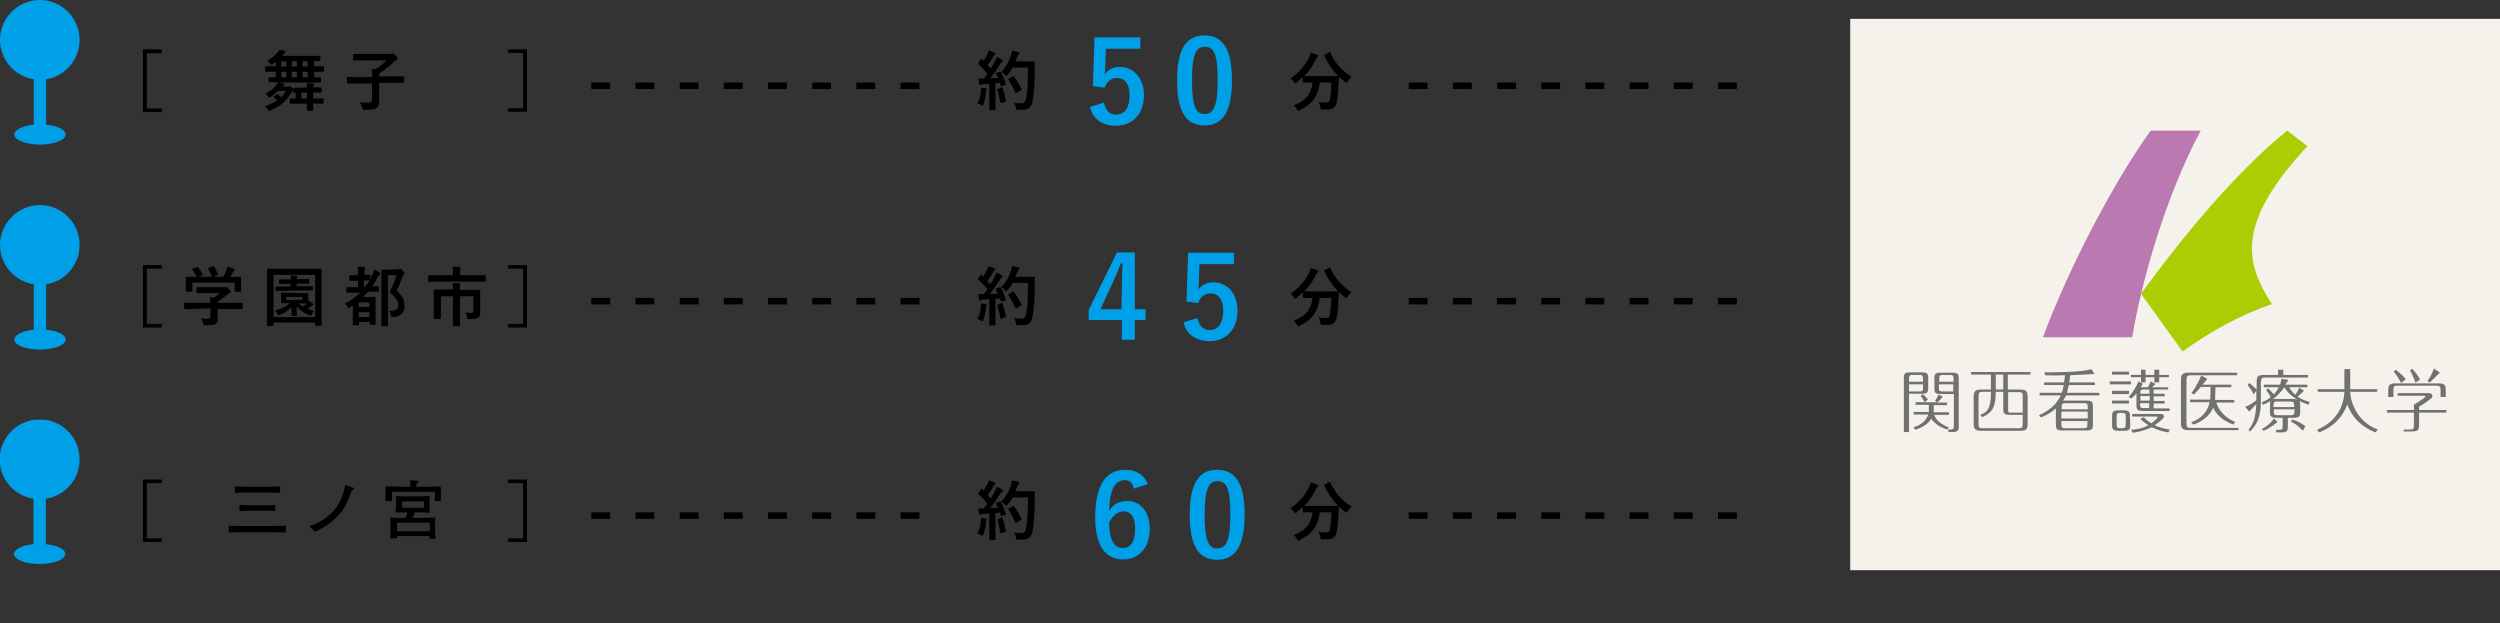 <?xml version="1.0" encoding="utf-8"?>
<!-- Generator: Adobe Illustrator 26.0.3, SVG Export Plug-In . SVG Version: 6.00 Build 0)  -->
<svg version="1.1" id="レイヤー_1" xmlns="http://www.w3.org/2000/svg" xmlns:xlink="http://www.w3.org/1999/xlink" x="0px"
	 y="0px" viewBox="0 0 769.5 191.9" style="enable-background:new 0 0 769.5 191.9;" xml:space="preserve">
<rect x="0" y="0" width="769.5" height="191.9" fill="#333333" stroke="none"/>
<style type="text/css">
	.st0{fill:#00A0E9;}
	.st1{clip-path:url(#SVGID_00000080893099450026404500000011938638536627692218_);fill:#00A0E9;}
	.st2{clip-path:url(#SVGID_00000063633083951344867550000009175599986199050144_);fill:#00A0E9;}
	.st3{clip-path:url(#SVGID_00000106841250118268559640000001189806412988669059_);fill:#00A0E9;}
	.st4{fill:#F5F2EC;}
	.st5{clip-path:url(#SVGID_00000009563464565007637550000015153029350068071811_);fill:#727171;}
	.st6{clip-path:url(#SVGID_00000170239680019850569260000009184317777463169968_);fill:#727171;}
	.st7{clip-path:url(#SVGID_00000170972276994200075210000018353707101220567223_);fill:#727171;}
	.st8{clip-path:url(#SVGID_00000052062007681939282560000006377462113207271300_);fill:#727171;}
	.st9{clip-path:url(#SVGID_00000142144705206656479660000002494130618333042084_);fill:#727171;}
	.st10{clip-path:url(#SVGID_00000037663168304594301950000016877125474871469456_);fill:#727171;}
	.st11{fill:#727171;}
	.st12{clip-path:url(#SVGID_00000182488708165585248270000012768240946023297214_);fill:#727171;}
	.st13{clip-path:url(#SVGID_00000003094650305930954600000002593443754731889079_);fill:#727171;}
	.st14{clip-path:url(#SVGID_00000040565648177079768050000014256748225293090711_);fill:#727171;}
	.st15{clip-path:url(#SVGID_00000051372682612073057210000017406245876533593487_);fill:#727171;}
	.st16{clip-path:url(#SVGID_00000181777181806744182390000016506825164949508261_);fill:#727171;}
	.st17{clip-path:url(#SVGID_00000049910644903217145360000010503979732136271034_);fill:#727171;}
	.st18{clip-path:url(#SVGID_00000024712696255252396040000004849281512894796954_);fill:#727171;}
	.st19{clip-path:url(#SVGID_00000055667677152001265550000017191157139426637966_);fill:#BA79B1;}
	.st20{clip-path:url(#SVGID_00000087384681004962496350000011033574535744695966_);fill:#ABCD03;}
</style>
<g>
	<path d="M49.8,16.4h-4.6v17h4.6v1.1H44V15.2h5.8V16.4z"/>
	<path d="M94.5,26.9c0-0.4,0-0.8-0.1-1.3c0.7,0,1.2,0.1,1.9,0.1c0.2,0,0.3,0.1,0.3,0.2s-0.1,0.2-0.1,0.4c0,0.1-0.1,0.4-0.1,0.6
		c1.7,0,2.2,0,2.4,0c0.2,0,0.2,0,0.2,0.2v1.2c0,0.2,0,0.2-0.2,0.2c-0.1,0-0.7,0-2.4,0v1.8h0.4c1.8,0,2.5,0,2.6,0
		c0.2,0,0.2,0,0.2,0.2v1.2c0,0.2,0,0.2-0.2,0.2c-0.1,0-0.8,0-2.6,0h-0.4c0,1.2,0,1.9,0,2c0,0.2,0,0.2-0.2,0.2h-1.5
		c-0.2,0-0.2,0-0.2-0.2c0-0.1,0-0.7,0-2H92c-1.8,0-2.4,0-2.6,0s-0.2,0-0.2-0.2v-1.2c0-0.2,0-0.2,0.2-0.2c0.1,0,0.5,0,1.6,0v-1.8
		c-0.3,0-0.5,0-0.6,0c-0.2,0-0.2,0-0.2-0.2v-0.4L90,28c-0.1,0.1-0.2,0.3-0.4,0.6c-1.5,2.7-3.6,4.2-6.3,5.4c-0.3,0.1-0.4,0.1-0.5,0.1
		s-0.2-0.1-0.3-0.3c-0.3-0.5-0.6-0.8-0.9-1.1c1.4-0.5,2.7-1.1,3.7-1.8c-0.3-0.3-0.6-0.6-0.9-0.9c-0.1-0.1-0.1-0.1-0.1-0.2
		s0-0.1,0.1-0.2l0.6-0.5c0.2-0.2,0.3-0.2,0.5-0.1c0.4,0.3,0.8,0.6,1.1,0.9c0.6-0.6,1-1.2,1.4-1.9h-2.5c-0.7,0.7-1.4,1.3-2.2,1.8
		c-0.2,0.1-0.4,0.2-0.5,0.2s-0.2-0.1-0.3-0.3c-0.3-0.5-0.6-0.7-0.8-0.9c1.4-0.7,2.5-1.5,3.4-2.7c0.2-0.2,0.3-0.5,0.5-0.8
		c-1.9,0-2.6,0-2.7,0c-0.2,0-0.2,0-0.2-0.2V24c0-0.2,0-0.2,0.2-0.2c0.1,0,0.6,0,2,0v-1.7h-0.6c-1.7,0-2.3,0-2.5,0s-0.2,0-0.2-0.2
		v-1.3c0-0.2,0-0.2,0.2-0.2c0.1,0,0.7,0,2.5,0h0.6V19c-0.3,0.2-0.6,0.5-1,0.7c-0.3,0.2-0.4,0.2-0.5,0.2s-0.2-0.1-0.3-0.3
		c-0.3-0.4-0.6-0.7-0.8-0.9c1.5-0.9,2.4-1.7,3.2-2.6c0.2-0.2,0.4-0.5,0.5-0.8c0.7,0.1,1.2,0.2,1.7,0.4c0.2,0.1,0.2,0.1,0.2,0.2
		c0,0.1-0.1,0.2-0.2,0.3c-0.1,0.1-0.2,0.2-0.4,0.4c-0.1,0.2-0.3,0.4-0.4,0.6h8.8c1.9,0,2.6,0,2.7,0c0.2,0,0.2,0,0.2,0.2v1.2
		c0,0.2,0,0.2-0.2,0.2c-0.1,0-0.6,0-1.7,0v1.6h0.4c1.7,0,2.3,0,2.4,0c0.2,0,0.2,0,0.2,0.2v1.3c0,0.2,0,0.2-0.2,0.2
		c-0.1,0-0.7,0-2.4,0h-0.4v1.7c1.3,0,1.7,0,1.9,0c0.2,0,0.2,0,0.2,0.2v1.2c0,0.2,0,0.2-0.2,0.2c-0.1,0-0.8,0-2.7,0h-9.8
		c0.4,0.1,0.9,0.2,1.2,0.3c0.3,0.1,0.4,0.2,0.4,0.2c0,0.1-0.1,0.2-0.2,0.3c-0.2,0.1-0.3,0.2-0.5,0.4l-0.1,0.1h1.6
		c0.2,0,0.3,0,0.4-0.1c0.1,0,0.2-0.1,0.3-0.1c0.1,0,0.3,0.1,0.7,0.5c0.2,0.2,0.3,0.4,0.4,0.5v-0.3c0-0.2,0-0.2,0.2-0.2
		c0.1,0,0.7,0,2.4,0L94.5,26.9L94.5,26.9z M88.1,20.5v-1.6h-1.5v1.6H88.1L88.1,20.5z M88.1,23.8v-1.7h-1.5v1.7H88.1z M91.4,20.5
		v-1.6h-1.6v1.6H91.4L91.4,20.5z M91.4,23.8v-1.7h-1.6v1.7H91.4z M92.7,30.3h1.8v-1.8h-1.8V30.3z M94.7,20.5v-1.6h-1.6v1.6H94.7
		L94.7,20.5z M94.7,23.8v-1.7h-1.6v1.7H94.7z"/>
	<path d="M109.5,25.7c-1.8,0-2.4,0-2.5,0c-0.2,0-0.2,0-0.2-0.2v-1.6c0-0.2,0-0.2,0.2-0.2c0.1,0,0.7,0,2.5,0h5.1c0-0.9,0-1.6-0.2-2.5
		c0.4,0,0.8,0.1,1.2,0.1c1.3-0.8,2.4-1.8,3.4-2.7h-7.3c-2,0-2.6,0-2.8,0c-0.2,0-0.2,0-0.2-0.2v-1.6c0-0.2,0-0.2,0.2-0.2
		c0.1,0,0.8,0,2.8,0h8.5c0.1,0,0.3-0.1,0.3-0.1c0.1,0,0.1-0.1,0.3-0.1c0.1,0,0.3,0.1,0.9,0.6c0.6,0.6,0.7,0.8,0.7,1
		s-0.1,0.3-0.3,0.4c-0.2,0.1-0.5,0.3-0.9,0.7c-1.1,1.1-2.6,2.4-4.5,3.5v0.9h5c1.8,0,2.4,0,2.5,0c0.2,0,0.2,0,0.2,0.2v1.6
		c0,0.2,0,0.2-0.2,0.2c-0.1,0-0.7,0-2.5,0h-5V28c0,1.5,0,2.5,0,3.2c0,1.2-0.3,1.7-0.8,2.1c-0.6,0.4-1.5,0.5-3.6,0.5
		c-0.6,0-0.6,0-0.8-0.6c-0.2-0.6-0.5-1.2-0.7-1.7c0.8,0.1,1.5,0.1,2.8,0.1c0.6,0,0.9-0.3,0.9-1v-4.9
		C114.7,25.7,109.5,25.7,109.5,25.7z"/>
	<path d="M162.2,15.2v19.2h-5.8v-1.1h4.6v-17h-4.6v-1.1C156.4,15.2,162.2,15.2,162.2,15.2z"/>
	<path d="M187.8,27.4H182v-2h5.8V27.4z"/>
	<path d="M201.4,27.4h-5.8v-2h5.8V27.4z"/>
	<path d="M215,27.4h-5.8v-2h5.8V27.4z"/>
	<path d="M228.6,27.4h-5.8v-2h5.8V27.4z"/>
	<path d="M242.2,27.4h-5.8v-2h5.8V27.4z"/>
	<path d="M255.8,27.4H250v-2h5.8V27.4z"/>
	<path d="M269.4,27.4h-5.8v-2h5.8V27.4z"/>
	<path d="M283,27.4h-5.8v-2h5.8V27.4z"/>
	<path d="M307.7,22.1c0.2-0.1,0.3-0.1,0.4,0.1c0.6,1.2,1.1,2.4,1.5,3.6c0.1,0.2,0,0.3-0.2,0.4l-1.1,0.3c-0.2,0.1-0.3,0-0.3-0.1
		l-0.2-0.9c-0.5,0.1-0.9,0.1-1.4,0.1v5.5c0,1.8,0,2.5,0,2.6c0,0.2,0,0.2-0.2,0.2h-1.5c-0.2,0-0.2,0-0.2-0.2c0-0.1,0-0.8,0-2.6v-5.3
		l-1.9,0.1c-0.3,0-0.6,0.1-0.7,0.2s-0.2,0.1-0.3,0.1c-0.1,0-0.2-0.1-0.2-0.3c-0.1-0.5-0.2-0.9-0.3-1.7c0.6,0,1.1,0.1,1.7,0l1.1-1.5
		c-0.8-1-1.7-2-2.7-2.9c-0.1-0.1-0.1-0.1-0.1-0.2s0.1-0.1,0.1-0.3l0.7-1c0.1-0.1,0.1-0.2,0.2-0.2s0.1,0,0.2,0.1l0.5,0.5
		c0.4-0.7,0.7-1.3,1.1-2c0.3-0.5,0.4-0.9,0.5-1.2c0.5,0.2,1.2,0.5,1.7,0.7c0.2,0.1,0.3,0.2,0.3,0.3c0,0.1-0.1,0.2-0.2,0.3
		c-0.2,0.1-0.2,0.2-0.4,0.5c-0.6,1.1-1.1,1.9-1.8,2.8c0.3,0.3,0.6,0.7,0.9,1c0.5-0.7,0.9-1.5,1.3-2.2c0.2-0.4,0.5-0.9,0.6-1.4
		c0.6,0.3,1.2,0.6,1.7,0.9c0.2,0.1,0.2,0.2,0.2,0.3c0,0.1-0.1,0.2-0.2,0.3c-0.2,0.1-0.4,0.3-0.7,0.8c-1,1.6-2.1,3.2-3,4.3
		c0.8,0,1.6-0.1,2.4-0.1c-0.2-0.4-0.4-0.9-0.6-1.3c-0.1-0.2-0.1-0.2,0.2-0.3L307.7,22.1z M301.9,28.1c0-0.4,0.1-0.7,0-1.1
		c0.6,0.1,1.1,0.1,1.5,0.2c0.2,0,0.3,0.1,0.3,0.2s-0.1,0.2-0.1,0.3c-0.1,0.1-0.1,0.3-0.1,0.6c-0.1,1.2-0.4,2.7-0.8,3.8
		c-0.1,0.3-0.2,0.4-0.3,0.4c-0.1,0-0.2-0.1-0.5-0.2c-0.3-0.2-0.8-0.4-1.1-0.5C301.5,30.6,301.8,29.4,301.9,28.1z M308.2,26.9
		c0.2-0.1,0.3,0,0.4,0.2c0.4,1.1,0.8,2.6,1,3.8c0,0.2,0,0.3-0.2,0.4l-1.1,0.4c-0.3,0.1-0.3,0-0.4-0.2c-0.2-1.2-0.6-2.9-0.9-3.8
		c-0.1-0.2-0.1-0.3,0.2-0.3L308.2,26.9z M311.7,20.8c-0.4,0.8-0.9,1.5-1.6,2.2c-0.2,0.2-0.3,0.4-0.4,0.4s-0.2-0.1-0.4-0.4
		c-0.4-0.4-0.7-0.7-1.1-0.9c1.6-1.7,2.3-3.2,2.9-4.8c0.2-0.5,0.3-1.1,0.4-1.7c0.8,0.1,1.5,0.3,1.9,0.4c0.3,0.1,0.4,0.2,0.4,0.3
		c0,0.2,0,0.2-0.2,0.4c-0.2,0.1-0.4,0.5-0.6,1c-0.1,0.4-0.3,0.8-0.5,1.2h3.8c1.4,0,1.9,0,2,0c0.2,0,0.2,0,0.2,0.2c0,0.6,0,1.1,0,1.7
		c0,4.6-0.2,7.4-0.6,10c-0.3,2-1.2,3-3,3c-0.4,0-1,0-1.5,0c-0.6,0-0.6,0-0.7-0.7c-0.1-0.5-0.3-1.1-0.6-1.5c1.1,0.1,1.8,0.2,2.5,0.2
		s1.1-0.7,1.3-1.7c0.4-2.2,0.5-5.1,0.5-9.3L311.7,20.8L311.7,20.8z M311.7,23.5c0.2-0.1,0.3-0.1,0.4,0.1c0.9,1.1,1.7,2.5,2.3,3.8
		c0.1,0.2,0.1,0.3-0.2,0.4l-1.3,0.8c-0.2,0.1-0.3,0.1-0.4-0.1c-0.6-1.4-1.3-2.7-2.1-3.9c-0.1-0.2-0.1-0.3,0.1-0.4L311.7,23.5z"/>
	<path class="st0" d="M349,150.4c-0.4-2-1.5-2.6-2.8-2.6c-3.2,0-4.7,3.3-4.8,9.5c1.2-2.1,3.2-3.1,5.5-3.1c4.1,0,7,3.3,7,8.6
		c0,5.8-3.4,9.4-8.2,9.4c-5.1,0-8.6-3.8-8.6-12.8c0-10.6,3.6-14.8,9.2-14.8c3.5,0,5.8,1.5,7,4.4L349,150.4z M345.6,168.7
		c2.4,0,3.8-2,3.8-5.9c0-3.6-1.3-5.4-3.6-5.4c-1.7,0-3.3,1.2-4.4,3.4C341.4,166.5,343.1,168.7,345.6,168.7z"/>
	<path class="st0" d="M351,15h-10.6l-0.2,5.4c0,0.8-0.1,1.8-0.2,2.5c0.9-1.4,2.6-2.3,4.6-2.3c4.4,0,7.5,3.5,7.5,8.8
		c0,5.6-3.5,9.3-8.5,9.3c-4.2,0-7.2-1.9-8.1-5.8l4.3-1.3c0.5,2.6,1.9,3.7,3.8,3.7c2.5,0,4.1-2.2,4.1-5.9c0-3.5-1.4-5.4-3.9-5.4
		c-1.8,0-3.2,1.1-3.8,3l-3.6-0.5l0.5-15H351V15L351,15z"/>
	<path d="M409.1,16.1c0.3-0.1,0.3-0.1,0.4,0.1c1.3,3.1,3.8,5.8,6.5,7.4c-0.4,0.3-0.8,0.9-1.2,1.5c-0.2,0.3-0.3,0.4-0.4,0.4
		s-0.2-0.1-0.4-0.3c-0.7-0.5-1.3-1-1.9-1.6c0,0.6,0,1.3-0.1,2c-0.1,2.1-0.2,3.7-0.5,5.6c-0.3,1.6-1,2.5-3,2.5c-0.5,0-0.9,0-1.4,0
		c-0.6,0-0.6,0-0.7-0.7s-0.3-1.2-0.6-1.6c1,0.1,1.6,0.2,2.3,0.2c0.8,0,1.2-0.3,1.3-1.2c0.2-1.2,0.3-2.7,0.4-5h-3.6
		c-0.4,4-2.4,6.8-6.1,8.5c-0.2,0.1-0.4,0.2-0.5,0.2c-0.2,0-0.2-0.1-0.4-0.5c-0.3-0.5-0.6-0.9-1-1.2c3.6-1.3,5.4-3.4,5.8-7h-0.2
		c-1.9,0-2.5,0-2.6,0c-0.2,0-0.2,0-0.2-0.2v-1.5c-0.6,0.6-1.3,1.1-1.9,1.7c-0.2,0.2-0.3,0.3-0.4,0.3s-0.2-0.1-0.4-0.4
		c-0.3-0.5-0.8-1-1.1-1.2c2.7-1.7,4.6-4.1,5.8-6.6c0.2-0.4,0.3-0.8,0.4-1.3c0.7,0.2,1.5,0.5,2.1,0.7c0.2,0.1,0.3,0.2,0.3,0.3
		c0,0.1-0.1,0.2-0.2,0.3c-0.2,0.2-0.3,0.3-0.5,0.6c-1,2.2-2.2,3.9-3.7,5.3c0.3,0,1,0,2.5,0h5.4c1.7,0,2.4,0,2.6,0
		c-1.9-1.9-3.3-4.1-4.3-6.3c-0.1-0.2,0-0.2,0.2-0.3L409.1,16.1z"/>
	<path d="M439.4,27.4h-5.8v-2h5.8V27.4z"/>
	<path d="M453,27.4h-5.8v-2h5.8V27.4z"/>
	<path d="M466.6,27.4h-5.8v-2h5.8V27.4z"/>
	<path d="M480.2,27.4h-5.8v-2h5.8V27.4z"/>
	<path d="M493.8,27.4H488v-2h5.8V27.4z"/>
	<path d="M507.4,27.4h-5.8v-2h5.8V27.4z"/>
	<path d="M521,27.4h-5.8v-2h5.8V27.4z"/>
	<path d="M534.6,27.4h-5.8v-2h5.8V27.4z"/>
	<path d="M49.8,82.7h-4.6v17h4.6v1.1H44V81.6h5.8V82.7z"/>
	<path d="M59.4,95.1c-1.8,0-2.4,0-2.5,0c-0.2,0-0.2,0-0.2-0.2v-1.5c0-0.2,0-0.2,0.2-0.2c0.1,0,0.7,0,2.5,0h5.3c0-0.6,0-1.2-0.1-1.7
		l1.2,0.1c0.7-0.4,1.2-0.9,1.8-1.4h-4.3c-1.8,0-2.5,0-2.6,0c-0.2,0-0.2,0-0.2-0.2v-1.4c0-0.2,0-0.2,0.2-0.2c0.1,0,0.7,0,2.6,0h5.4
		c0.3,0,0.4,0,0.5,0s0.2-0.1,0.3-0.1c0.2,0,0.4,0.2,0.9,0.6c0.4,0.4,0.6,0.7,0.6,0.9c0,0.2-0.1,0.3-0.2,0.3c-0.2,0.1-0.5,0.3-1,0.7
		c-0.8,0.7-1.7,1.4-2.8,2.1v0.3h5c1.8,0,2.4,0,2.5,0c0.2,0,0.2,0,0.2,0.2v1.5c0,0.2,0,0.2-0.2,0.2c-0.1,0-0.7,0-2.5,0h-5v1.3
		c0,0.5,0,1.2,0,1.7c0,0.9-0.2,1.3-0.6,1.6c-0.5,0.3-1.1,0.4-3.1,0.4c-0.6,0-0.6,0-0.8-0.6c-0.1-0.5-0.4-1.1-0.6-1.5
		c0.8,0.1,1.4,0.1,2.1,0.1c0.6,0,0.8-0.1,0.8-0.7v-2.5L59.4,95.1L59.4,95.1z M60.7,82.3c0.3-0.1,0.3-0.1,0.4,0.1
		c0.5,0.6,1,1.5,1.3,2.1c0.1,0.2,0.1,0.2-0.2,0.3L61,85.2h4.2c-0.3-0.9-0.8-1.9-1.1-2.5c-0.1-0.2-0.1-0.2,0.2-0.3l1.3-0.4
		c0.2-0.1,0.3,0,0.4,0.1c0.3,0.6,0.8,1.6,1.1,2.3c0.1,0.2,0.1,0.2-0.2,0.3l-1.3,0.5h3.1c0.4-0.6,0.7-1.3,1-2
		c0.1-0.3,0.2-0.6,0.3-1.1c0.7,0.1,1.4,0.4,2,0.6c0.2,0.1,0.3,0.2,0.3,0.3c0,0.1-0.1,0.2-0.2,0.3s-0.3,0.3-0.4,0.5
		c-0.3,0.5-0.5,0.9-0.8,1.4h0.5c1.9,0,2.5,0,2.6,0c0.2,0,0.2,0,0.2,0.2c0,0.1,0,0.5,0,1.1v0.9c0,1.8,0,2.1,0,2.2
		c0,0.2,0,0.2-0.2,0.2h-1.6c-0.2,0-0.2,0-0.2-0.2V87h-13v2.6c0,0.2,0,0.2-0.2,0.2h-1.6c-0.2,0-0.2,0-0.2-0.2c0-0.1,0-0.5,0-2.3v-0.7
		c0-0.7,0-1.1,0-1.2c0-0.2,0-0.2,0.2-0.2c0.1,0,0.8,0,2.6,0h0.5c-0.3-0.8-0.9-1.7-1.3-2.2c-0.1-0.2-0.1-0.2,0.1-0.3L60.7,82.3z"/>
	<path d="M82.4,100.4c-0.2,0-0.2,0-0.2-0.2c0-0.1,0-1.5,0-7.8v-4c0-4,0-5.4,0-5.5c0-0.2,0-0.2,0.2-0.2c0.1,0,0.8,0,2.6,0h11.2
		c1.9,0,2.5,0,2.6,0c0.2,0,0.2,0,0.2,0.2c0,0.1,0,1.5,0,4.8v4.7c0,6.2,0,7.6,0,7.7c0,0.2,0,0.2-0.2,0.2h-1.6c-0.2,0-0.2,0-0.2-0.2
		v-0.8H84.2v0.8c0,0.2,0,0.2-0.2,0.2L82.4,100.4L82.4,100.4z M84.2,97.6H97v-13H84.2V97.6z M92.3,90.2c1.7,0,2.3,0,2.4,0
		c0.2,0,0.2,0,0.2,0.2c0,0.1,0,0.3,0,1v0.8c0,0.4,0,0.7,0,0.8c0.1-0.1,0.1-0.2,0.2-0.4c0.4,0.3,0.8,0.5,1.2,0.8
		c0.1,0.1,0.2,0.2,0.2,0.3c0,0.1-0.1,0.2-0.2,0.2c-0.2,0.1-0.3,0.2-0.5,0.3c-0.4,0.3-0.7,0.5-1.1,0.8c0.6,0.3,1.2,0.5,2,0.7
		c-0.3,0.2-0.5,0.6-0.7,1c-0.2,0.3-0.3,0.5-0.4,0.5s-0.2-0.1-0.5-0.2c-1.3-0.6-2.7-1.4-3.8-2.6c0,1.3,0.1,2.4,0.1,2.6s0,0.2-0.2,0.2
		h-1.3c-0.2,0-0.2,0-0.2-0.2s0-1.2,0-2.4c-1,1-2.2,1.8-3.5,2.3C86,97,85.9,97,85.8,97s-0.2-0.1-0.4-0.4c-0.2-0.4-0.5-0.7-0.7-1
		c1.9-0.6,3.4-1.3,4.6-2.3h-0.2c-1.7,0-2.3,0-2.4,0c-0.2,0-0.2,0-0.2-0.2c0-0.1,0-0.4,0-1v-0.8c0-0.7,0-0.9,0-1c0-0.2,0-0.2,0.2-0.2
		c0.1,0,0.7,0,2.4,0L92.3,90.2L92.3,90.2z M87.7,89.5c-1.9,0-2.5,0-2.7,0s-0.2,0-0.2-0.2v-0.9c0-0.2,0-0.2,0.2-0.2
		c0.1,0,0.8,0,2.7,0h1.8v-0.8h-0.9c-1.8,0-2.3,0-2.5,0s-0.2,0-0.2-0.2v-1c0-0.2,0-0.2,0.2-0.2c0.1,0,0.7,0,2.5,0h0.9
		c0-0.4,0-0.8-0.1-1.2c0.7,0,1.3,0.1,1.8,0.1c0.3,0,0.3,0.1,0.3,0.2s-0.1,0.2-0.1,0.3c-0.1,0.1-0.1,0.3-0.1,0.5h1.2
		c1.8,0,2.4,0,2.5,0c0.2,0,0.2,0,0.2,0.2v1c0,0.2,0,0.2-0.2,0.2c-0.1,0-0.7,0-2.5,0h-1.2v0.8h2.1c1.9,0,2.5,0,2.7,0s0.2,0,0.2,0.2
		v0.9c0,0.2,0,0.2-0.2,0.2c-0.1,0-0.8,0-2.7,0L87.7,89.5L87.7,89.5z M93.1,91.4h-5v0.9h5V91.4z M92,93.4c0.4,0.4,0.8,0.7,1.3,1
		c0.5-0.4,0.9-0.7,1.2-1c-0.3,0-0.9,0-2.2,0H92z"/>
	<path d="M113.9,86c0.3-0.5,0.5-0.9,0.7-1.4c0.3-0.5,0.5-1.1,0.6-1.7c0.6,0.3,1.2,0.7,1.6,1c0.2,0.1,0.3,0.2,0.3,0.3
		c0,0.1-0.1,0.2-0.2,0.3c-0.3,0.2-0.4,0.5-0.7,0.9c-0.5,1-1,1.9-1.6,2.7c1.2,0,1.7,0,1.8,0c0.2,0,0.2,0,0.2,0.2v1.3
		c0,0.2,0,0.2-0.2,0.2c-0.1,0-0.7,0-2.5,0h-0.6c-0.5,0.6-1,1.1-1.6,1.6h1.9c1.1,0,1.7,0,1.8,0c0.2,0,0.2,0,0.2,0.2
		c0,0.1,0,0.7,0,2.7v2c0,2.8,0,3.3,0,3.5s0,0.2-0.2,0.2H114c-0.2,0-0.2,0-0.2-0.2v-0.7h-3.3v0.8c0,0.2,0,0.2-0.2,0.2h-1.5
		c-0.2,0-0.2,0-0.2-0.2c0-0.1,0-0.7,0-3.5V94c-0.3,0.2-0.6,0.4-0.9,0.6c-0.2,0.1-0.3,0.2-0.4,0.2s-0.3-0.1-0.4-0.4
		c-0.2-0.4-0.4-0.7-0.7-1c1.8-0.9,3.4-2.1,4.7-3.3h-1.5c-1.8,0-2.4,0-2.6,0s-0.2,0-0.2-0.2v-1.3c0-0.2,0-0.2,0.2-0.2
		c0.1,0,0.7,0,2.6,0h0.8v-2h-0.5c-1.4,0-1.9,0-2,0c-0.2,0-0.2,0-0.2-0.2v-1.3c0-0.2,0-0.2,0.2-0.2c0.1,0,0.6,0,2,0h0.5v-0.1
		c0-1.2,0-1.8-0.1-2.5c0.7,0,1.3,0.1,2,0.1c0.2,0,0.3,0.1,0.3,0.2c0,0.2-0.1,0.3-0.1,0.4c-0.1,0.2-0.1,0.5-0.1,1.7v0.1
		c1.1,0,1.6,0,1.7,0c0.2,0,0.2,0,0.2,0.2L113.9,86L113.9,86z M110.4,93.1v1.4h3.3v-1.4H110.4z M113.7,97.6v-1.5h-3.3v1.5H113.7z
		 M112,88.2h0.4c0.5-0.6,1-1.3,1.4-1.9h-0.1c-0.1,0-0.6,0-1.7,0L112,88.2L112,88.2z M122.4,82.9c0.3,0,0.4,0,0.5-0.1
		c0.1,0,0.2-0.1,0.3-0.1c0.2,0,0.3,0.1,0.8,0.6c0.4,0.5,0.5,0.7,0.5,0.8s-0.1,0.3-0.2,0.4s-0.2,0.3-0.4,0.7
		c-0.6,1.5-1.1,2.9-1.8,4.3c2,1.8,2.4,3,2.4,4.7c0,2.1-1.2,3.2-3.5,3.4c-0.6,0.1-0.6,0.1-0.7-0.6c-0.1-0.6-0.3-1-0.5-1.3
		c1.9,0,2.8-0.5,2.8-1.6c0-1.3-0.5-2.2-2.6-4.2c0.8-1.7,1.5-3.4,2.1-5.2h-2.7V96c0,2.7,0,4.1,0,4.2c0,0.2,0,0.2-0.2,0.2h-1.6
		c-0.2,0-0.2,0-0.2-0.2c0-0.1,0-1.4,0-4.2v-8.6c0-2.7,0-4.1,0-4.2c0-0.2,0-0.2,0.2-0.2c0.1,0,0.7,0,1.8,0L122.4,82.9L122.4,82.9z"/>
	<path d="M134.5,86.7c-1.8,0-2.4,0-2.5,0c-0.2,0-0.2,0-0.2-0.2v-1.6c0-0.2,0-0.2,0.2-0.2c0.1,0,0.7,0,2.5,0h4.9V84
		c0-0.9,0-1.4-0.1-1.9c0.7,0,1.5,0,2.2,0.1c0.2,0,0.3,0.1,0.3,0.2s-0.1,0.2-0.1,0.4c-0.1,0.2-0.1,0.4-0.1,1.2v0.7h5.2
		c1.8,0,2.4,0,2.5,0c0.2,0,0.2,0,0.2,0.2v1.6c0,0.2,0,0.2-0.2,0.2c-0.1,0-0.7,0-2.5,0L134.5,86.7L134.5,86.7z M147.8,94.4
		c0,0.7,0,1.3,0,2c0,0.6-0.1,1-0.5,1.3s-0.9,0.5-2.8,0.5c-0.6,0-0.6,0-0.7-0.5c-0.1-0.6-0.3-1.2-0.5-1.5c0.6,0,1.1,0.1,1.7,0.1
		c0.5,0,0.7-0.1,0.7-0.7v-4.4h-4.1v6c0,1.9,0,2.8,0,3s0,0.2-0.2,0.2h-1.8c-0.2,0-0.2,0-0.2-0.2c0-0.1,0-1.1,0-3v-6h-3.7v4.6
		c0,1.5,0,2.1,0,2.2c0,0.2,0,0.2-0.2,0.2h-1.8c-0.2,0-0.2,0-0.2-0.2c0-0.1,0-0.7,0-2.3v-4.2c0-1.4,0-2,0-2.2s0-0.2,0.2-0.2
		c0.1,0,0.8,0,2.8,0h2.9V89c0-0.8,0-1.3-0.1-1.9c0.7,0,1.4,0,2.1,0.1c0.2,0,0.3,0.1,0.3,0.2s-0.1,0.2-0.1,0.4
		c-0.1,0.2-0.1,0.4-0.1,1.1v0.3h3.3c2,0,2.7,0,2.8,0c0.2,0,0.2,0,0.2,0.2c0,0.1,0,0.9,0,2.3L147.8,94.4L147.8,94.4z"/>
	<path d="M162.2,81.6v19.2h-5.8v-1.1h4.6v-17h-4.6v-1.1L162.2,81.6L162.2,81.6z"/>
	<path d="M187.8,93.7H182v-2h5.8V93.7z"/>
	<path d="M201.4,93.7h-5.8v-2h5.8V93.7z"/>
	<path d="M215,93.7h-5.8v-2h5.8V93.7z"/>
	<path d="M228.6,93.7h-5.8v-2h5.8V93.7z"/>
	<path d="M242.2,93.7h-5.8v-2h5.8V93.7z"/>
	<path d="M255.8,93.7H250v-2h5.8V93.7z"/>
	<path d="M269.4,93.7h-5.8v-2h5.8V93.7z"/>
	<path d="M283,93.7h-5.8v-2h5.8V93.7z"/>
	<path d="M307.7,88.4c0.2-0.1,0.3-0.1,0.4,0.1c0.6,1.2,1.1,2.4,1.5,3.6c0.1,0.2,0,0.3-0.2,0.4l-1.1,0.3c-0.2,0.1-0.3,0-0.3-0.1
		l-0.2-0.9c-0.5,0.1-0.9,0.1-1.4,0.1v5.5c0,1.8,0,2.5,0,2.6c0,0.2,0,0.2-0.2,0.2h-1.5c-0.2,0-0.2,0-0.2-0.2c0-0.1,0-0.8,0-2.6v-5.3
		l-1.9,0.1c-0.3,0-0.6,0.1-0.7,0.2s-0.2,0.1-0.3,0.1c-0.1,0-0.2-0.1-0.2-0.3c-0.1-0.5-0.2-0.9-0.3-1.7c0.6,0,1.1,0.1,1.7,0l1.1-1.5
		c-0.8-1-1.7-2-2.7-2.9c-0.2,0-0.2-0.1-0.2-0.1c0-0.1,0.1-0.1,0.1-0.3l0.7-1c0.1-0.1,0.1-0.2,0.2-0.2s0.1,0,0.2,0.1l0.5,0.5
		c0.4-0.7,0.7-1.3,1.1-2c0.3-0.5,0.4-0.9,0.5-1.2c0.5,0.2,1.2,0.5,1.7,0.7c0.2,0.1,0.3,0.2,0.3,0.3c0,0.1-0.1,0.2-0.2,0.3
		c-0.2,0.1-0.2,0.2-0.4,0.5c-0.6,1.1-1.1,1.9-1.8,2.8c0.3,0.3,0.6,0.7,0.9,1c0.5-0.7,0.9-1.5,1.3-2.2c0.2-0.4,0.5-0.9,0.6-1.4
		c0.6,0.3,1.2,0.6,1.7,0.9c0.2,0.1,0.2,0.2,0.2,0.3c0,0.1-0.1,0.2-0.2,0.3c-0.2,0.1-0.4,0.3-0.7,0.8c-1,1.6-2.1,3.2-3,4.3
		c0.8,0,1.6-0.1,2.4-0.1c-0.2-0.4-0.4-0.9-0.6-1.3c-0.1-0.2-0.1-0.2,0.2-0.3L307.7,88.4z M301.9,94.5c0-0.4,0.1-0.7,0-1.1
		c0.6,0.1,1.1,0.1,1.5,0.2c0.2,0,0.3,0.1,0.3,0.2s-0.1,0.2-0.1,0.3c-0.1,0.1-0.1,0.3-0.1,0.6c-0.1,1.2-0.4,2.7-0.8,3.8
		c-0.1,0.3-0.2,0.4-0.3,0.4c-0.1,0-0.2-0.1-0.5-0.2c-0.3-0.2-0.8-0.4-1.1-0.5C301.5,97,301.8,95.7,301.9,94.5z M308.2,93.3
		c0.2-0.1,0.3,0,0.4,0.2c0.4,1.1,0.8,2.6,1,3.8c0,0.2,0,0.3-0.2,0.4l-1.1,0.4c-0.3,0.1-0.3,0-0.4-0.2c-0.2-1.2-0.6-2.9-0.9-3.8
		c-0.1-0.2-0.1-0.3,0.2-0.3L308.2,93.3z M311.7,87.1c-0.4,0.8-0.9,1.5-1.6,2.2c-0.2,0.2-0.3,0.4-0.4,0.4s-0.2-0.1-0.4-0.4
		c-0.4-0.4-0.7-0.7-1.1-0.9c1.6-1.7,2.3-3.2,2.9-4.8c0.2-0.5,0.3-1.1,0.4-1.7c0.8,0.1,1.5,0.3,1.9,0.4c0.3,0.1,0.4,0.2,0.4,0.3
		c0,0.2,0,0.2-0.2,0.4c-0.2,0.1-0.4,0.5-0.6,1c-0.1,0.4-0.3,0.8-0.5,1.2h3.8c1.4,0,1.9,0,2,0c0.2,0,0.2,0,0.2,0.2c0,0.6,0,1.1,0,1.7
		c0,4.6-0.2,7.4-0.6,10c-0.3,2-1.2,3-3,3c-0.4,0-1,0-1.5,0c-0.6,0-0.6,0-0.7-0.7c-0.1-0.5-0.3-1.1-0.6-1.5c1.1,0.1,1.8,0.2,2.5,0.2
		s1.1-0.7,1.3-1.7c0.4-2.2,0.5-5.1,0.5-9.3L311.7,87.1L311.7,87.1z M311.7,89.8c0.2-0.1,0.3-0.1,0.4,0.1c0.9,1.1,1.7,2.5,2.3,3.8
		c0.1,0.2,0.1,0.3-0.2,0.4l-1.3,0.8c-0.2,0.1-0.3,0.1-0.4-0.1c-0.6-1.4-1.3-2.7-2.1-3.9c-0.1-0.2-0.1-0.3,0.1-0.4L311.7,89.8z"/>
	<path class="st0" d="M349.3,95.2h3.3v3.3h-3.3v6.1h-4v-6.1h-10.2v-3.1l8.7-17.7h5.5V95.2z M345.3,89.3c0-2.8,0.1-5.5,0.2-8.2H345
		c-0.9,2.3-1.9,4.7-3,7l-3.3,7.1h6.5L345.3,89.3L345.3,89.3z"/>
	<path class="st0" d="M379.8,81.3h-10.6l-0.2,5.4c0,0.8-0.1,1.8-0.2,2.5c0.9-1.4,2.6-2.3,4.6-2.3c4.4,0,7.5,3.5,7.5,8.8
		c0,5.6-3.5,9.3-8.5,9.3c-4.2,0-7.2-1.9-8.1-5.8l4.3-1.3c0.5,2.6,1.9,3.7,3.8,3.7c2.5,0,4.1-2.2,4.1-5.9c0-3.5-1.4-5.4-3.9-5.4
		c-1.8,0-3.2,1.1-3.8,3l-3.6-0.5l0.5-15h14.1L379.8,81.3L379.8,81.3z"/>
	<path d="M409.1,82.4c0.3-0.1,0.3-0.1,0.4,0.1c1.3,3.1,3.8,5.8,6.5,7.4c-0.4,0.3-0.8,0.9-1.2,1.5c-0.2,0.3-0.3,0.4-0.4,0.4
		s-0.2-0.1-0.4-0.3c-0.7-0.5-1.3-1-1.9-1.6c0,0.6,0,1.3-0.1,2c-0.1,2.1-0.2,3.7-0.5,5.6c-0.3,1.6-1,2.5-3,2.5c-0.5,0-0.9,0-1.4,0
		c-0.6,0-0.6,0-0.7-0.7s-0.3-1.2-0.6-1.6c1,0.1,1.6,0.2,2.3,0.2c0.8,0,1.2-0.3,1.3-1.2c0.2-1.2,0.3-2.7,0.4-5h-3.6
		c-0.4,4-2.4,6.8-6.1,8.5c-0.2,0.1-0.4,0.2-0.5,0.2c-0.2,0-0.2-0.1-0.4-0.5c-0.3-0.5-0.6-0.9-1-1.2c3.6-1.3,5.4-3.4,5.8-7h-0.2
		c-1.9,0-2.5,0-2.6,0c-0.2,0-0.2,0-0.2-0.2V90c-0.6,0.6-1.3,1.1-1.9,1.7c-0.2,0.2-0.3,0.3-0.4,0.3s-0.2-0.1-0.4-0.4
		c-0.3-0.5-0.8-1-1.1-1.2c2.7-1.7,4.6-4.1,5.8-6.6c0.2-0.4,0.3-0.8,0.4-1.3c0.7,0.2,1.5,0.5,2.1,0.7c0.2,0.1,0.3,0.2,0.3,0.3
		c0,0.1-0.1,0.2-0.2,0.3c-0.2,0.2-0.3,0.3-0.5,0.6c-1,2.2-2.2,3.9-3.7,5.3c0.3,0,1,0,2.5,0h5.4c1.7,0,2.4,0,2.6,0
		c-1.9-1.9-3.3-4.1-4.3-6.3c-0.1-0.2,0-0.2,0.2-0.3L409.1,82.4z"/>
	<path d="M439.4,93.7h-5.8v-2h5.8V93.7z"/>
	<path d="M453,93.7h-5.8v-2h5.8V93.7z"/>
	<path d="M466.6,93.7h-5.8v-2h5.8V93.7z"/>
	<path d="M480.2,93.7h-5.8v-2h5.8V93.7z"/>
	<path d="M493.8,93.7H488v-2h5.8V93.7z"/>
	<path d="M507.4,93.7h-5.8v-2h5.8V93.7z"/>
	<path d="M521,93.7h-5.8v-2h5.8V93.7z"/>
	<path d="M534.6,93.7h-5.8v-2h5.8V93.7z"/>
</g>
<g>
	<g>
		<g>
			<defs>
				<rect id="SVGID_1_" y="0" width="24.5" height="44.5"/>
			</defs>
			<clipPath id="SVGID_00000052784975777391983380000008000640706613894028_">
				<use xlink:href="#SVGID_1_"  style="overflow:visible;"/>
			</clipPath>
			<path style="clip-path:url(#SVGID_00000052784975777391983380000008000640706613894028_);fill:#00A0E9;" d="M24.5,12.3
				C24.5,5.5,19,0,12.3,0C5.5,0,0,5.5,0,12.3c0,6.1,4.5,11.2,10.4,12.1v14c-3.4,0.3-6,1.6-6,3c0,1.7,3.5,3.1,7.9,3.1
				c4.3,0,7.9-1.4,7.9-3.1c0-1.5-2.6-2.7-6-3v-14C20,23.5,24.5,18.4,24.5,12.3"/>
		</g>
	</g>
</g>
<g>
	<g>
		<g>
			<defs>
				<rect id="SVGID_00000088102262544955739260000006022591831625827721_" y="63.2" width="24.5" height="44.5"/>
			</defs>
			<clipPath id="SVGID_00000132766445274301684650000011635541267891527864_">
				<use xlink:href="#SVGID_00000088102262544955739260000006022591831625827721_"  style="overflow:visible;"/>
			</clipPath>
			<path style="clip-path:url(#SVGID_00000132766445274301684650000011635541267891527864_);fill:#00A0E9;" d="M24.5,75.4
				c0-6.8-5.5-12.3-12.3-12.3C5.5,63.2,0,68.7,0,75.4c0,6.1,4.5,11.2,10.4,12.1v14c-3.4,0.3-6,1.6-6,3c0,1.7,3.5,3.1,7.9,3.1
				c4.3,0,7.9-1.4,7.9-3.1c0-1.5-2.6-2.7-6-3v-14C20,86.6,24.5,81.6,24.5,75.4"/>
		</g>
	</g>
</g>
<path d="M49.8,148.7h-4.6v17h4.6v1.1H44v-19.2h5.8V148.7z"/>
<path d="M162.2,147.6v19.2h-5.8v-1.1h4.6v-17h-4.6v-1.1L162.2,147.6L162.2,147.6z"/>
<path d="M187.8,159.7H182v-2h5.8V159.7z"/>
<path d="M201.4,159.7h-5.8v-2h5.8V159.7z"/>
<path d="M215,159.7h-5.8v-2h5.8V159.7z"/>
<path d="M228.6,159.7h-5.8v-2h5.8V159.7z"/>
<path d="M242.2,159.7h-5.8v-2h5.8V159.7z"/>
<path d="M255.8,159.7H250v-2h5.8V159.7z"/>
<path d="M269.4,159.7h-5.8v-2h5.8V159.7z"/>
<path d="M283,159.7h-5.8v-2h5.8V159.7z"/>
<path d="M307.7,154.4c0.2-0.1,0.3-0.1,0.4,0.1c0.6,1.2,1.1,2.4,1.5,3.6c0.1,0.2,0,0.3-0.2,0.4l-1.1,0.3c-0.2,0.1-0.3,0-0.3-0.1
	l-0.2-0.9c-0.5,0.1-0.9,0.1-1.4,0.1v5.5c0,1.8,0,2.5,0,2.6c0,0.2,0,0.2-0.2,0.2h-1.5c-0.2,0-0.2,0-0.2-0.2c0-0.1,0-0.8,0-2.6v-5.3
	l-1.9,0.1c-0.3,0-0.6,0.1-0.7,0.2c-0.1,0.1-0.2,0.1-0.3,0.1c-0.1,0-0.2-0.1-0.2-0.3c-0.1-0.5-0.2-0.9-0.3-1.7c0.6,0,1.1,0.1,1.7,0
	l1.1-1.5c-0.8-1-1.7-2-2.7-2.9c-0.1-0.1-0.1-0.1-0.1-0.2c0-0.1,0.1-0.1,0.1-0.3l0.7-1c0.1-0.1,0.1-0.2,0.2-0.2s0.1,0,0.2,0.1
	l0.5,0.5c0.4-0.7,0.7-1.3,1.1-2c0.3-0.5,0.4-0.9,0.5-1.2c0.5,0.2,1.2,0.5,1.7,0.7c0.2,0.1,0.3,0.2,0.3,0.3s-0.1,0.2-0.2,0.3
	c-0.2,0.1-0.2,0.2-0.4,0.5c-0.6,1.1-1.1,1.9-1.8,2.8c0.3,0.3,0.6,0.7,0.9,1c0.5-0.7,0.9-1.5,1.3-2.2c0.2-0.4,0.5-0.9,0.6-1.4
	c0.6,0.3,1.2,0.6,1.7,0.9c0.2,0.1,0.2,0.2,0.2,0.3s-0.1,0.2-0.2,0.3c-0.2,0.1-0.4,0.3-0.7,0.8c-1,1.6-2.1,3.2-3,4.3
	c0.8,0,1.6-0.1,2.4-0.1c-0.2-0.4-0.4-0.9-0.6-1.3c-0.1-0.2-0.1-0.2,0.2-0.3L307.7,154.4z M301.9,160.5c0-0.4,0.1-0.7,0-1.1
	c0.6,0.1,1.1,0.1,1.5,0.2c0.2,0,0.3,0.1,0.3,0.2s-0.1,0.2-0.1,0.3c-0.1,0.1-0.1,0.3-0.1,0.6c-0.1,1.2-0.4,2.7-0.8,3.8
	c-0.1,0.3-0.2,0.4-0.3,0.4c-0.1,0-0.2-0.1-0.5-0.2c-0.3-0.2-0.8-0.4-1.1-0.5C301.5,163,301.8,161.7,301.9,160.5z M308.2,159.3
	c0.2-0.1,0.3,0,0.4,0.2c0.4,1.1,0.8,2.6,1,3.8c0,0.2,0,0.3-0.2,0.4l-1.1,0.4c-0.3,0.1-0.3,0-0.4-0.2c-0.2-1.2-0.6-2.9-0.9-3.8
	c-0.1-0.2-0.1-0.3,0.2-0.3L308.2,159.3z M311.7,153.1c-0.4,0.8-0.9,1.5-1.6,2.2c-0.2,0.2-0.3,0.4-0.4,0.4s-0.2-0.1-0.4-0.4
	c-0.4-0.4-0.7-0.7-1.1-0.9c1.6-1.7,2.3-3.2,2.9-4.8c0.2-0.5,0.3-1.1,0.4-1.7c0.8,0.1,1.5,0.3,1.9,0.4c0.3,0.1,0.4,0.2,0.4,0.3
	c0,0.2,0,0.2-0.2,0.4c-0.2,0.1-0.4,0.5-0.6,1c-0.1,0.4-0.3,0.8-0.5,1.2h3.8c1.4,0,1.9,0,2,0c0.2,0,0.2,0,0.2,0.2c0,0.6,0,1.1,0,1.7
	c0,4.6-0.2,7.4-0.6,10c-0.3,2-1.2,3-3,3c-0.4,0-1,0-1.5,0c-0.6,0-0.6,0-0.7-0.7c-0.1-0.5-0.3-1.1-0.6-1.5c1.1,0.1,1.8,0.2,2.5,0.2
	s1.1-0.7,1.3-1.7c0.4-2.2,0.5-5.1,0.5-9.3L311.7,153.1L311.7,153.1z M311.7,155.8c0.2-0.1,0.3-0.1,0.4,0.1c0.9,1.1,1.7,2.5,2.3,3.8
	c0.1,0.2,0.1,0.3-0.2,0.4l-1.3,0.8c-0.2,0.1-0.3,0.1-0.4-0.1c-0.6-1.4-1.3-2.7-2.1-3.9c-0.1-0.2-0.1-0.3,0.1-0.4L311.7,155.8z"/>
<path d="M409.1,148.4c0.3-0.1,0.3-0.1,0.4,0.1c1.3,3.1,3.8,5.8,6.5,7.4c-0.4,0.3-0.8,0.9-1.2,1.5c-0.2,0.3-0.3,0.4-0.4,0.4
	s-0.2-0.1-0.4-0.3c-0.7-0.5-1.3-1-1.9-1.6c0,0.6,0,1.3-0.1,2c-0.1,2.1-0.2,3.7-0.5,5.6c-0.3,1.6-1,2.5-3,2.5c-0.5,0-0.9,0-1.4,0
	c-0.6,0-0.6,0-0.7-0.7s-0.3-1.2-0.6-1.6c1,0.1,1.6,0.2,2.3,0.2c0.8,0,1.2-0.3,1.3-1.2c0.2-1.2,0.3-2.7,0.4-5h-3.6
	c-0.4,4-2.4,6.8-6.1,8.5c-0.2,0.1-0.4,0.2-0.5,0.2c-0.2,0-0.2-0.1-0.4-0.5c-0.3-0.5-0.6-0.9-1-1.2c3.6-1.3,5.4-3.4,5.8-7h-0.2
	c-1.9,0-2.5,0-2.6,0c-0.2,0-0.2,0-0.2-0.2V156c-0.6,0.6-1.3,1.1-1.9,1.7c-0.2,0.2-0.3,0.3-0.4,0.3s-0.2-0.1-0.4-0.4
	c-0.3-0.5-0.8-1-1.1-1.2c2.7-1.7,4.6-4.1,5.8-6.6c0.2-0.4,0.3-0.8,0.4-1.3c0.7,0.2,1.5,0.5,2.1,0.7c0.2,0.1,0.3,0.2,0.3,0.3
	s-0.1,0.2-0.2,0.3c-0.2,0.2-0.3,0.3-0.5,0.6c-1,2.2-2.2,3.9-3.7,5.3c0.3,0,1,0,2.5,0h5.4c1.7,0,2.4,0,2.6,0
	c-1.9-1.9-3.3-4.1-4.3-6.3c-0.1-0.2,0-0.2,0.2-0.3L409.1,148.4z"/>
<path d="M439.4,159.7h-5.8v-2h5.8V159.7z"/>
<path d="M453,159.7h-5.8v-2h5.8V159.7z"/>
<path d="M466.6,159.7h-5.8v-2h5.8V159.7z"/>
<path d="M480.2,159.7h-5.8v-2h5.8V159.7z"/>
<path d="M493.8,159.7H488v-2h5.8V159.7z"/>
<path d="M507.4,159.7h-5.8v-2h5.8V159.7z"/>
<path d="M521,159.7h-5.8v-2h5.8V159.7z"/>
<path d="M534.6,159.7h-5.8v-2h5.8V159.7z"/>
<g>
	<g>
		<g>
			<defs>
				<rect id="SVGID_00000146498101885857245340000011332619388622876351_" y="129.2" width="24.5" height="44.5"/>
			</defs>
			<clipPath id="SVGID_00000047774487635277210160000009144838770211303307_">
				<use xlink:href="#SVGID_00000146498101885857245340000011332619388622876351_"  style="overflow:visible;"/>
			</clipPath>
			<path style="clip-path:url(#SVGID_00000047774487635277210160000009144838770211303307_);fill:#00A0E9;" d="M24.5,141.4
				c0-6.8-5.5-12.3-12.3-12.3s-12.3,5.5-12.3,12.3c0,6.1,4.5,11.2,10.4,12.1v14c-3.4,0.3-6,1.6-6,3c0,1.7,3.5,3.1,7.9,3.1
				c4.3,0,7.9-1.4,7.9-3.1c0-1.5-2.6-2.7-6-3v-14C20,152.6,24.5,147.6,24.5,141.4"/>
		</g>
	</g>
</g>
<g>
	<rect x="569.5" y="5.8" class="st4" width="200" height="169.7"/>
	<g>
		<g>
			<g>
				<defs>
					<rect id="SVGID_00000102523239326003189110000004967134050231029424_" x="569.5" y="5.8" width="200" height="169.7"/>
				</defs>
				<clipPath id="SVGID_00000009587726544967074560000010188113853601548201_">
					<use xlink:href="#SVGID_00000102523239326003189110000004967134050231029424_"  style="overflow:visible;"/>
				</clipPath>
				<path style="clip-path:url(#SVGID_00000009587726544967074560000010188113853601548201_);fill:#727171;" d="M596.8,118.3v1
					c0,0.9,0.1,1.2,1.1,1.2h3.3v-2.2H596.8z M601.3,117.5v-0.9c0-1-0.2-1.2-1.2-1.2H598c-1,0-1.1,0.3-1.1,1.2v0.9H601.3z
					 M599.6,132.2h0.4c1,0,1.4,0,1.4-1.2v-9.7h-4.1c-1.7,0-1.9-0.6-1.9-1.7v-3.2c0-1.2,0.3-1.7,1.9-1.7h3.7c1.7,0,1.9,0.6,1.9,1.7
					v14.7c0,1,0,1.9-1.8,1.9h-1.3L599.6,132.2z M587.6,118.3v2.2h3.2c1,0,1.1-0.2,1.1-1.2v-1H587.6z M591.9,117.5v-0.9
					c0-1-0.2-1.2-1.1-1.2h-2.1c-1,0-1.1,0.3-1.1,1.2v0.9H591.9z M586,133v-16.7c0-1.2,0.3-1.7,1.9-1.7h3.7c1.7,0,1.9,0.6,1.9,1.7
					v3.2c0,1.2-0.3,1.7-1.9,1.7h-4V133H586z"/>
			</g>
		</g>
		<g>
			<g>
				<defs>
					<rect id="SVGID_00000152973016250248525700000014595740085529219201_" x="569.5" y="5.8" width="200" height="169.7"/>
				</defs>
				<clipPath id="SVGID_00000085955027483166098800000012405814065714930101_">
					<use xlink:href="#SVGID_00000152973016250248525700000014595740085529219201_"  style="overflow:visible;"/>
				</clipPath>
				<path style="clip-path:url(#SVGID_00000085955027483166098800000012405814065714930101_);fill:#727171;" d="M634.5,129.6v1
					c0,1,0.2,1.2,1.1,1.2h5.8c1,0,1.1-0.3,1.1-1.2v-1H634.5z M634.5,128.8h8.1v-2.1h-8.1V128.8z M642.6,126v-0.7
					c0-1-0.2-1.2-1.1-1.2h-5.8c-1,0-1.1,0.3-1.1,1.2v0.7H642.6z M635,123.3h7.3c1.7,0,1.9,0.6,1.9,1.7v5.8c0,1.2-0.3,1.7-1.9,1.7
					h-7.6c-1.7,0-1.9-0.6-1.9-1.7v-5.1c-1,0.9-2.2,1.8-4.6,2.8l-0.6-0.7c4.3-1.8,6.1-4.7,6.7-6.1h-6.5v-0.8h6.8
					c0.4-1,0.5-1.8,0.6-2.4h-6v-0.8h6.1c0.1-0.5,0.2-1.1,0.3-2.2c-3.3,0.1-3.4,0.1-6.1,0l-0.3-0.9c2.7,0,12,0,14.5-1l1,1.5
					c0,0-5.2,0.3-7.5,0.4c-0.1,1-0.2,1.7-0.3,2.2h7.9v0.8h-8c-0.2,0.8-0.3,1.3-0.6,2.4h10v0.8H636
					C635.6,122.4,635.3,122.9,635,123.3"/>
			</g>
		</g>
		<g>
			<g>
				<defs>
					<rect id="SVGID_00000150788133526393052850000014894150175245711544_" x="569.5" y="5.8" width="200" height="169.7"/>
				</defs>
				<clipPath id="SVGID_00000016762223138404283630000000836115964886175119_">
					<use xlink:href="#SVGID_00000150788133526393052850000014894150175245711544_"  style="overflow:visible;"/>
				</clipPath>
				<path style="clip-path:url(#SVGID_00000016762223138404283630000000836115964886175119_);fill:#727171;" d="M689,132.4h-15.5
					c-2.1,0-2.2-1.1-2.2-2.1v-13.5c0-1.2,0.3-2.1,2.2-2.1h15.1v0.8h-14.2c-1.2,0-1.4,0.3-1.4,1.5v13.2c0,1.3,0.2,1.5,1.4,1.5H689
					V132.4L689,132.4z"/>
			</g>
		</g>
		<g>
			<g>
				<defs>
					<rect id="SVGID_00000161594422772333047740000002472800682679592369_" x="569.5" y="5.8" width="200" height="169.7"/>
				</defs>
				<clipPath id="SVGID_00000078039579166035468400000001652941613591388288_">
					<use xlink:href="#SVGID_00000161594422772333047740000002472800682679592369_"  style="overflow:visible;"/>
				</clipPath>
				<path style="clip-path:url(#SVGID_00000078039579166035468400000001652941613591388288_);fill:#727171;" d="M735.1,122.2V120
					c0-1.5,0.5-2,2.2-2h13.3c1.8,0,2.2,0.5,2.2,2v2.2h-1.6v-2.1c0-1.1-0.2-1.4-1.3-1.4H738c-1.1,0-1.3,0.2-1.3,1.4v2.1H735.1z
					 M739.9,132.2h1.8c1.1,0,1.3-0.2,1.3-1.4V127h-8.3v-0.8h8.3v-1.6c0.3-0.3,3.5-2.1,3.5-2.5c0-0.2-0.1-0.3-0.4-0.3H738V121h9.5
					c1.2,0,1.2,0.8,1.2,0.9c0,0.4-0.3,0.7-0.5,0.8c-1.5,1.2-2.6,1.9-3.6,2.5v1h8.4v0.8h-8.4v4c0,1.6-0.8,1.8-2.2,1.8h-2.6
					L739.9,132.2L739.9,132.2z"/>
			</g>
		</g>
		<g>
			<g>
				<defs>
					<rect id="SVGID_00000147208134383600479030000017771622606888885894_" x="569.5" y="5.8" width="200" height="169.7"/>
				</defs>
				<clipPath id="SVGID_00000034078813016963120480000018368027028865313429_">
					<use xlink:href="#SVGID_00000147208134383600479030000017771622606888885894_"  style="overflow:visible;"/>
				</clipPath>
				<path style="clip-path:url(#SVGID_00000034078813016963120480000018368027028865313429_);fill:#727171;" d="M599.3,132.2
					c-2.1-0.7-3.7-1.7-4.9-3.3c-0.6,1.2-2.3,2.6-4.9,3.4l-0.5-0.8c2.5-0.7,4-2.3,4.5-3.9H589v-0.8h4.7v-2.2h-4.1v-0.8h2.8
					c-0.3-0.6-0.8-1.4-1.2-1.9l0.6-0.6c0.8,0.6,1.4,1.4,1.6,1.7l-1,0.8h3.8l-0.6-0.4c0.5-0.7,0.8-1.2,1-2l1.4,0.7
					c0,0-0.9,1.2-1.8,1.8h3.1v0.8h-4.1v2.2h4.7v0.8h-4.5c0.5,1.8,2.3,3,4.5,3.9L599.3,132.2z"/>
			</g>
		</g>
		<g>
			<g>
				<defs>
					<rect id="SVGID_00000060719261877356739780000016559974944758505648_" x="569.5" y="5.8" width="200" height="169.7"/>
				</defs>
				<clipPath id="SVGID_00000116948622698000384260000007400730078114137023_">
					<use xlink:href="#SVGID_00000060719261877356739780000016559974944758505648_"  style="overflow:visible;"/>
				</clipPath>
				<path style="clip-path:url(#SVGID_00000116948622698000384260000007400730078114137023_);fill:#727171;" d="M614.3,115.3h2.3
					v4.6h-2.3V115.3z M621.3,120.7c1.1,0,1.3,0.2,1.3,1.4v4.9h-3.8c-0.7,0-0.7-0.2-0.7-1v-5.3H621.3z M621.3,131.8h-11
					c-1.1,0-1.3-0.2-1.3-1.4V122c0-1.1,0.2-1.4,1.3-1.4h2.5v0.4c0,4.6-1,5.9-3.3,6.7l0.6,0.7c3.2-1.3,4.2-3.3,4.2-7.8h2.3v5.3
					c0,1.2,0.3,1.8,1.9,1.8h4.1v2.7C622.6,131.6,622.4,131.8,621.3,131.8 M625,115.3v-0.8h-18.3v0.8h6.1v4.6h-2.9
					c-1.7,0-2.4,0.3-2.4,2.2v8.3c0,1.8,0.6,2.2,2.4,2.2h11.8c1.8,0,2.4-0.3,2.4-2.2v-8.3c0-1.8-0.6-2.2-2.4-2.2H618v-4.6
					C618,115.3,625,115.3,625,115.3z"/>
			</g>
		</g>
	</g>
	<rect x="649.4" y="117.4" class="st11" width="6.5" height="0.9"/>
	<rect x="650.1" y="114.4" class="st11" width="5.2" height="0.9"/>
	<rect x="650.1" y="120.3" class="st11" width="5.2" height="1"/>
	<rect x="650.1" y="123.3" class="st11" width="5.2" height="0.9"/>
	<polygon class="st11" points="660.4,113.8 660.4,115.4 663.1,115.4 663.1,113.8 664.6,113.8 664.6,115.4 667.6,115.4 667.6,116.1 
		664.6,116.1 664.6,117.7 663.1,117.7 663.1,116.1 660.4,116.1 660.4,117.7 659,117.7 659,116.1 655.9,116.1 655.9,115.4 659,115.4 
		659,113.8 	"/>
	<g>
		<g>
			<g>
				<defs>
					<rect id="SVGID_00000146489059558143834030000016245322061556576689_" x="569.5" y="5.8" width="200" height="169.7"/>
				</defs>
				<clipPath id="SVGID_00000089533397256105107990000003721950638859168678_">
					<use xlink:href="#SVGID_00000146489059558143834030000016245322061556576689_"  style="overflow:visible;"/>
				</clipPath>
				<path style="clip-path:url(#SVGID_00000089533397256105107990000003721950638859168678_);fill:#727171;" d="M723.4,113.6v6.2
					h8.3v0.8h-8.3c0.2,4.6,3.2,9.7,8.5,11.6l-0.7,0.9c-2.1-0.8-3.5-1.7-5.2-3.2c-2.3-2.2-3.1-4.5-3.5-5.4c-2.2,5.7-6.4,7.7-8.7,8.6
					l-0.6-0.8c1.2-0.6,3.9-1.7,6-4.6c1.5-2,2.3-4.5,2.4-7.1h-8.2v-0.8h8.2v-6.2C721.7,113.6,723.4,113.6,723.4,113.6z"/>
			</g>
		</g>
		<g>
			<g>
				<defs>
					<rect id="SVGID_00000172419471723599673500000000800984512000011652_" x="569.5" y="5.8" width="200" height="169.7"/>
				</defs>
				<clipPath id="SVGID_00000098940130521721054940000016680097327087323521_">
					<use xlink:href="#SVGID_00000172419471723599673500000000800984512000011652_"  style="overflow:visible;"/>
				</clipPath>
				<path style="clip-path:url(#SVGID_00000098940130521721054940000016680097327087323521_);fill:#727171;" d="M687.4,130.7
					c-2-0.8-4.7-2.1-6.2-5.2c-0.6,1.5-2.3,3.9-6.1,5.2l-0.7-0.7c3.1-1.1,5.2-3.3,5.7-6.2h-6V123h6.2c0.1-0.9,0.1-2.9,0.1-3.9h-3
					c-0.6,0.8-1.7,1.9-2.1,2.3l-0.8-0.4c1.1-1.3,2.9-4.8,3-5.4c0,0,1.9,0.9,1.9,1s-1,1.2-1.5,1.8h8.9v0.8h-4.9c0,0.4,0,2.8-0.1,3.9
					h5.9v0.8h-5.5c0.6,2.2,2.5,4.6,5.8,6L687.4,130.7z"/>
			</g>
		</g>
		<g>
			<g>
				<defs>
					<rect id="SVGID_00000064325163963692863160000005259855936581084323_" x="569.5" y="5.8" width="200" height="169.7"/>
				</defs>
				<clipPath id="SVGID_00000173844454878027269870000016647550935594491565_">
					<use xlink:href="#SVGID_00000064325163963692863160000005259855936581084323_"  style="overflow:visible;"/>
				</clipPath>
				<path style="clip-path:url(#SVGID_00000173844454878027269870000016647550935594491565_);fill:#727171;" d="M667.5,133.1
					c-0.1,0-2.5-0.3-5.2-1.6c-2.6,1.3-5.7,1.7-5.8,1.7l-0.6-0.9c1.9-0.1,3.7-0.5,5.4-1.4c-0.8-0.5-2-1.4-2.5-2l1.1-0.5
					c0.7,0.9,1.3,1.2,2.3,1.9c1.2-0.9,1.9-1.7,1.9-1.8s-0.1-0.3-0.3-0.3h-7.5v-0.8h8.9c0.5,0,0.9,0.4,0.9,0.8c0,0.5-1.3,1.6-2.9,2.7
					c1.7,0.8,3.7,1.2,4.6,1.3L667.5,133.1z M661.6,124.1h-2.9c0,1.2,0,1.5,1.1,1.5h1.7v-1.5H661.6z M658.8,123.3h2.9v-1.4h-2.9
					V123.3z M661.6,121.2v-1.3h-1.7c-1.1,0-1.1,0.3-1.1,1.3H661.6z M667.3,119.9h-4.4v1.3h3.4v0.8h-3.4v1.4h3.4v0.8h-3.4v1.5h4.9
					v0.8h-8.3c-1.7,0-1.9-0.6-1.9-1.7v-3.7c-0.9,1.1-1.7,1.6-1.7,1.6l-0.7-0.6c0,0,1.6-1.3,3-4.7l1.4,0.7c0,0-0.6,0.9-0.7,1.1h2.2
					c0.4-0.7,0.7-1.2,0.9-1.8l1.5,0.8c0,0-1,0.9-1.1,1h5L667.3,119.9L667.3,119.9z M654.3,128.3c0-1-0.1-1.2-1.2-1.2h-0.5
					c-1,0-1.1,0.3-1.1,1.2v2.3c0,0.9,0.1,1.2,1.1,1.2h0.5c1,0,1.2-0.2,1.2-1.2V128.3z M655.7,130.9c0,1.2-0.3,1.7-1.9,1.7H652
					c-1.7,0-1.9-0.6-1.9-1.7v-2.8c0-1.3,0.3-1.8,1.9-1.8h1.7c1.7,0,1.9,0.6,1.9,1.8L655.7,130.9L655.7,130.9z"/>
			</g>
		</g>
		<g>
			<g>
				<defs>
					<rect id="SVGID_00000083779415866606799580000005550642127243642302_" x="569.5" y="5.8" width="200" height="169.7"/>
				</defs>
				<clipPath id="SVGID_00000107577764833400948200000014685002258612199859_">
					<use xlink:href="#SVGID_00000083779415866606799580000005550642127243642302_"  style="overflow:visible;"/>
				</clipPath>
				<path style="clip-path:url(#SVGID_00000107577764833400948200000014685002258612199859_);fill:#727171;" d="M705.2,129.8
					c1.6,0.8,2.4,1.5,3.6,2.8l0.8-1.4c-1.3-1-2.6-1.6-4.1-2.1L705.2,129.8z M699.9,128.8c-0.9,1.4-2.3,2.6-3.7,3.2l0.5,0.6
					c2.1-0.8,4.3-2.7,4.3-2.7L699.9,128.8z M705.8,122.8h-5.4c-0.4,0-0.6,0-0.9,0.1c2.1-1.5,3.2-3.1,3.6-3.7c0.5,0.8,1.6,2.4,4,3.8
					C706.6,122.8,706.3,122.8,705.8,122.8 M706.2,125.3h-6.4v-0.5c0-1,0.2-1.2,1.1-1.2h4.1c1,0,1.1,0.3,1.1,1.2L706.2,125.3
					L706.2,125.3z M706.2,126.6c0,0.9-0.1,1.2-1.1,1.2H701c-1,0-1.1-0.2-1.1-1.2V126h6.4L706.2,126.6L706.2,126.6z M707.2,122.1
					c0.6-0.5,2-1.8,2-1.8l-1.5-1c-0.4,1.1-1,1.9-1.2,2.2c-0.9-0.8-1.5-1.6-1.9-2.3h5.6v-0.8h-6.8c0.4-0.5,1-1.5,1-1.5l-2.2-0.3
					c0,0.5-0.2,1.1-0.4,1.8h-5v0.8h4.6c-0.2,0.4-0.8,1.4-1.5,2.2c-0.2-0.2-1-1.2-1.8-1.9l-0.6,0.6c0.6,0.7,1.2,1.6,1.4,2.2
					c-1.3,1-2.4,1.4-2.8,1.5l0.5,0.8c0.5-0.2,1.3-0.6,2.3-1.2c-0.2,0.4-0.2,0.7-0.2,1.2v2.3c0,1.2,0.3,1.7,1.9,1.7h2v2.5
					c0,1-0.2,1.2-1.1,1.2h-0.9v0.8h1.8c1.8,0,1.8-0.9,1.8-1.9v-2.6h1.9c1.6,0,1.9-0.6,1.9-1.7v-2.3c0-0.7,0-1-0.4-1.3
					c1.1,0.6,2.2,1,3,1.3l0.3-0.9C709.9,123.4,708.7,123.1,707.2,122.1 M697.3,116.2h13.1v-0.8h-7.6v-1.6h-1.6v1.6h-4.4
					c-1.8,0-2.2,0.5-2.2,2v2.5c-0.2-0.2-1.8-1.7-2.2-2l-0.6,0.6c0.6,0.7,1.3,1.7,1.9,2.9l0.8-1.2v3c-1.2,0.9-2.2,1.6-3.4,2l1.2,1.5
					c0,0,1.9-2,2.2-2.3c-0.2,4-0.9,6-2.2,7.6c-0.1,0.1-0.2,0.3-0.2,0.3l0.4,0.5c0.5-0.3,1.2-1.3,1.5-1.7c0.6-0.8,1.9-3.1,1.9-7.1
					v-6.2C696,116.4,696.2,116.2,697.3,116.2"/>
			</g>
		</g>
		<g>
			<g>
				<defs>
					<rect id="SVGID_00000167380846393033485000000014104470799968683178_" x="569.5" y="5.8" width="200" height="169.7"/>
				</defs>
				<clipPath id="SVGID_00000127044067970183593790000002683827778587998888_">
					<use xlink:href="#SVGID_00000167380846393033485000000014104470799968683178_"  style="overflow:visible;"/>
				</clipPath>
				<path style="clip-path:url(#SVGID_00000127044067970183593790000002683827778587998888_);fill:#727171;" d="M739.1,117.9
					c-0.3-0.5-0.9-1.8-2.3-3.5l0.6-0.6c0.5,0.4,2,1.5,3.1,2.9L739.1,117.9z"/>
			</g>
		</g>
		<g>
			<g>
				<defs>
					<rect id="SVGID_00000138550097334984693080000017405969061836663448_" x="569.5" y="5.8" width="200" height="169.7"/>
				</defs>
				<clipPath id="SVGID_00000115478288499427078210000013356388525408647569_">
					<use xlink:href="#SVGID_00000138550097334984693080000017405969061836663448_"  style="overflow:visible;"/>
				</clipPath>
				<path style="clip-path:url(#SVGID_00000115478288499427078210000013356388525408647569_);fill:#727171;" d="M743.5,117.8
					c-0.8-2.2-1.3-3.1-1.7-3.8l0.7-0.5c0.7,0.8,1.8,2.1,2.4,3.3L743.5,117.8z"/>
			</g>
		</g>
		<g>
			<g>
				<defs>
					<rect id="SVGID_00000016046410400418101860000018397182068240021122_" x="569.5" y="5.8" width="200" height="169.7"/>
				</defs>
				<clipPath id="SVGID_00000168087756290391807700000000517297837133088939_">
					<use xlink:href="#SVGID_00000016046410400418101860000018397182068240021122_"  style="overflow:visible;"/>
				</clipPath>
				<path style="clip-path:url(#SVGID_00000168087756290391807700000000517297837133088939_);fill:#727171;" d="M751,114.7l-3.2,3.1
					l-0.6-0.6c0.8-1,1.8-2.9,1.9-3.8L751,114.7z"/>
			</g>
		</g>
		<g>
			<g>
				<defs>
					<rect id="SVGID_00000064315402812232477910000010952081911881243287_" x="569.5" y="5.8" width="200" height="169.7"/>
				</defs>
				<clipPath id="SVGID_00000142868548585005062420000005208235136901777545_">
					<use xlink:href="#SVGID_00000064315402812232477910000010952081911881243287_"  style="overflow:visible;"/>
				</clipPath>
				<path style="clip-path:url(#SVGID_00000142868548585005062420000005208235136901777545_);fill:#BA79B1;" d="M662,40.2
					c-11.2,15.4-25.2,42.2-33.2,63.6h27.5c2.7-16.5,10.2-43.4,21.1-63.6C677.4,40.2,662,40.2,662,40.2z"/>
			</g>
		</g>
		<g>
			<g>
				<defs>
					<rect id="SVGID_00000155849467511685956850000017051781032967214750_" x="569.5" y="5.8" width="200" height="169.7"/>
				</defs>
				<clipPath id="SVGID_00000155115527590421124470000011713076044995451808_">
					<use xlink:href="#SVGID_00000155849467511685956850000017051781032967214750_"  style="overflow:visible;"/>
				</clipPath>
				<path style="clip-path:url(#SVGID_00000155115527590421124470000011713076044995451808_);fill:#ABCD03;" d="M704,40.2
					c-16.3,13.2-32.9,33.6-45,50.2l12.8,17.8c8.4-6.1,17.8-11.3,27.5-14.6c-8.5-13-10.9-25.1,10.9-48.6L704,40.2z"/>
			</g>
		</g>
	</g>
</g>
<path d="M81.7,157.2h-5c-0.4,0-2.3,0-3,0.1v-1.9c0.7,0.1,2.5,0.1,3,0.1h5c0.4,0,2.3,0,3-0.1v1.9C84,157.2,82.1,157.2,81.7,157.2
	 M81.8,151.6h-5.1c-1.1,0-3.1,0-4.4,0.1v-2c1.4,0.1,3.5,0.1,4.4,0.1h5.1c1.1,0,3.1,0,4.4-0.1v2C84.8,151.6,82.7,151.6,81.8,151.6
	 M82.8,163.8h-7.2c-0.6,0-3.7,0-5.2,0.1v-2.1c1.6,0.1,5.1,0.1,5.2,0.1h7.2c0.6,0,3.7,0,5.2-0.1v2.1
	C86.4,163.8,82.9,163.8,82.8,163.8"/>
<path d="M108.3,150.9c-1.6,4.4-2.7,6.7-5.8,9.3c-1.7,1.4-3.5,2.6-5.6,3.5l-1.6-1.8c3.4-1,6.2-3.3,7.3-4.6c2-2.2,3.2-5,3.6-8l2.5,0.8
	c0.3,0.1,0.3,0.2,0.3,0.3C109,150.7,108.6,150.8,108.3,150.9"/>
<path d="M130.5,154.3h-6.7v2h6.7V154.3z M132.3,160.9h-10.1v2.6h10.1V160.9z M132.2,165.8c0-0.1,0-0.7,0.1-0.8h-10.1
	c0,0.3,0,0.6,0,0.7h-2.1c0.1-0.8,0.1-2.4,0.1-2.4v-1.7c0-0.4,0-2-0.1-2.3c1.3,0.1,2.7,0.1,4,0.1h0.7c0.3-0.6,0.5-1.2,0.6-1.7
	c-0.1,0-3.1,0-3.7,0.1c0.1-0.7,0.2-1.6,0.2-1.8v-1.6c0-0.3-0.1-1.4-0.1-1.7c0.9,0,2.7,0.1,3.5,0.1h3.7c0.7,0,2.6-0.1,3.3-0.1
	c0,0.4-0.1,1.5-0.1,1.8v1.5c0,0.4,0,1.4,0.1,1.8c-2.4,0-2.7-0.1-4.1-0.1h-0.5c-0.3,0.7-0.4,1.1-0.8,1.7h2.8c0.1,0,3.6-0.1,4.3-0.1
	c-0.1,0.7-0.1,1.9-0.1,2.3v2c0,0.7,0.1,1.7,0.2,2.2H132.2L132.2,165.8z M135.7,151.8c0,0.4,0,2.1,0,2.4h-1.9c0-0.4,0.1-2.4,0.1-2.8
	h-13.2c0,0.8,0,2,0,2.8h-2.1c0.1-1.4,0.1-3.4,0.1-4.5c1.6,0,3.5,0.1,5.1,0.1h2.5c0-0.3-0.1-1.7-0.1-2l2.2,0.2c0.2,0,0.4,0,0.4,0.3
	s-0.3,0.4-0.6,0.5c0,0.4-0.1,0.9-0.1,1h2.4c1.4,0,3.7,0,5.1-0.1C135.7,150,135.7,151.6,135.7,151.8"/>
<path class="st0" d="M383.1,158.4c0,9.9-3,13.9-8.5,13.9s-8.4-4-8.4-13.9s3-13.8,8.4-13.8C380.1,144.6,383.1,148.5,383.1,158.4z
	 M370.8,158.4c0,7.9,1.1,10.4,3.9,10.4s4-2.6,4-10.4c0-7.9-1.1-10.3-3.9-10.3C372,148.1,370.8,150.5,370.8,158.4z"/>
<path class="st0" d="M379.2,24.7c0,9.9-3,13.9-8.5,13.9s-8.4-4-8.4-13.9s3-13.8,8.4-13.8C376.2,10.9,379.2,14.8,379.2,24.7z
	 M366.9,24.7c0,7.9,1.1,10.4,3.9,10.4s4-2.6,4-10.4c0-7.9-1.1-10.3-3.9-10.3C368.1,14.4,366.9,16.8,366.9,24.7z"/>
</svg>
